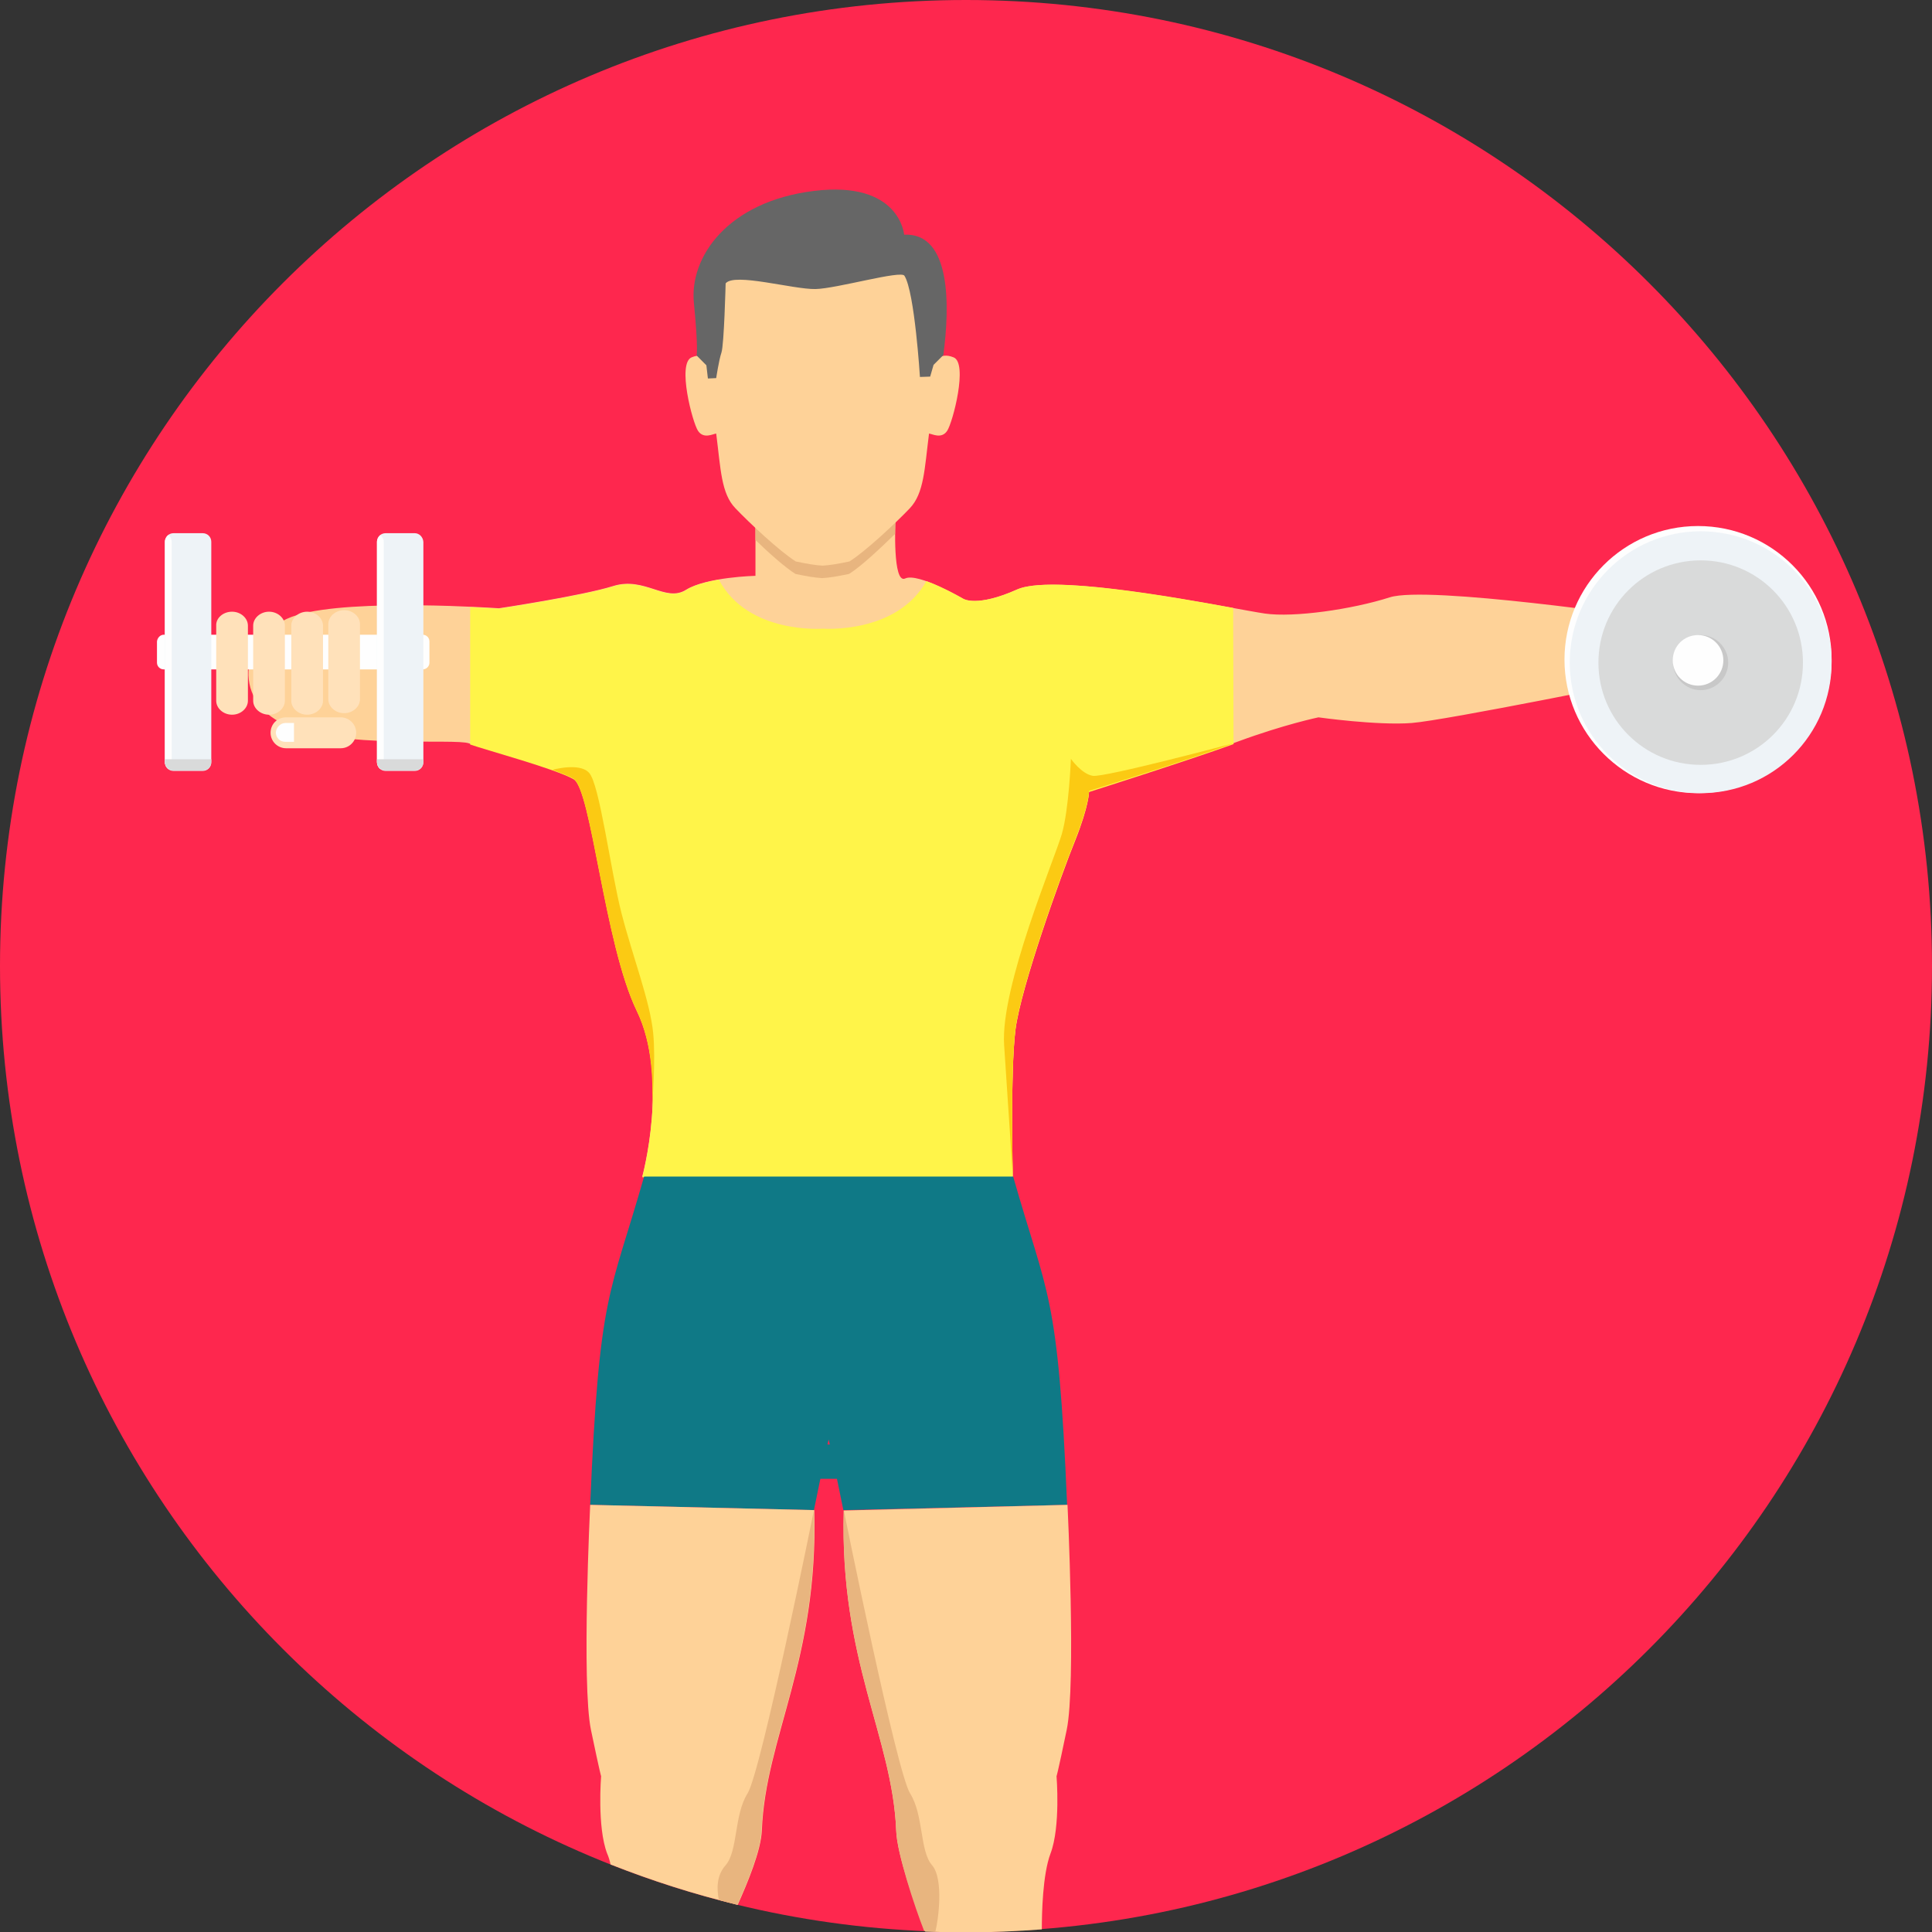 <svg width="44" height="44" viewBox="0 0 44 44" fill="none" xmlns="http://www.w3.org/2000/svg">
<rect x="0" y="0" width="44" height="44" fill="#333333" stroke="none"/>
<g clip-path="url(#clip0)">
<path d="M22 44C34.15 44 44 34.15 44 22C44 9.85 34.15 0 22 0C9.85 0 0 9.85 0 22C0 34.15 9.85 44 22 44Z" fill="#FE274E"/>
<path d="M37.52 14.068C37.52 14.068 32.51 13.329 31.651 13.604C30.791 13.879 29.468 14.068 28.806 13.973C28.145 13.879 24.088 13.02 23.169 13.423C22.249 13.836 21.94 13.638 21.94 13.638C21.94 13.638 20.909 13.037 20.616 13.174C20.324 13.312 20.393 11.868 20.393 11.868H17.205V13.114C17.205 13.114 16.096 13.14 15.623 13.432C15.159 13.724 14.678 13.123 13.965 13.346C13.252 13.569 11.361 13.853 11.361 13.853C11.361 13.853 8.044 13.621 6.763 14.008C5.474 14.395 5.225 15.941 6.488 16.5C7.752 17.067 10.364 16.809 10.682 16.93C10.991 17.05 12.65 17.497 13.062 17.729C13.475 17.961 13.767 21.493 14.506 23.014C15.245 24.535 14.627 26.795 14.627 26.795H23.066C23.066 26.795 23.006 24.415 23.126 23.444C23.246 22.473 24.174 19.895 24.492 19.113C24.802 18.331 24.802 18.021 24.802 18.021C24.802 18.021 27.139 17.282 28.196 16.887C29.244 16.5 30.027 16.337 30.027 16.337C30.027 16.337 31.367 16.526 32.149 16.466C32.931 16.405 37.529 15.469 37.529 15.469C37.529 15.469 38.113 16.345 38.483 16.328C38.852 16.311 38.62 15.237 39.007 15.434C39.394 15.632 38.852 16.294 38.655 16.569C38.457 16.844 39.901 16.371 40.021 15.907C40.141 15.443 40.021 14.077 39.127 14.077C38.225 14.077 37.52 14.068 37.52 14.068Z" fill="#FED298"/>
<path d="M20.384 12.16C20.384 11.988 20.393 11.859 20.393 11.859H17.205V12.298C17.514 12.598 17.884 12.925 18.116 13.071C18.365 13.123 18.554 13.157 18.726 13.166C18.898 13.157 19.087 13.123 19.336 13.071C19.602 12.908 20.041 12.495 20.384 12.16Z" fill="#E8B57F"/>
<path d="M28.084 13.845C26.692 13.587 23.908 13.097 23.169 13.423C22.249 13.836 21.94 13.638 21.94 13.638C21.94 13.638 21.484 13.372 21.098 13.234C20.419 14.446 18.743 14.317 18.743 14.317C18.743 14.317 17.033 14.455 16.371 13.2C16.096 13.252 15.804 13.32 15.623 13.441C15.159 13.733 14.678 13.131 13.965 13.355C13.252 13.578 11.361 13.862 11.361 13.862C11.361 13.862 11.103 13.845 10.708 13.827V16.956C11.077 17.084 12.659 17.514 13.062 17.746C13.475 17.978 13.767 21.51 14.506 23.031C15.245 24.552 14.627 26.812 14.627 26.812H23.066C23.066 26.812 23.006 24.432 23.126 23.461C23.246 22.49 24.174 19.912 24.492 19.13C24.802 18.348 24.802 18.038 24.802 18.038C24.802 18.038 26.993 17.342 28.093 16.947L28.084 13.845Z" fill="#FFF449"/>
<path d="M12.581 17.531C12.787 17.609 12.959 17.677 13.054 17.729C13.466 17.961 13.759 21.493 14.498 23.014C14.867 23.77 14.893 24.707 14.833 25.455C14.859 25.128 14.936 24.131 14.876 23.53C14.807 22.808 14.403 21.768 14.154 20.797C13.905 19.826 13.655 17.849 13.415 17.6C13.2 17.359 12.59 17.531 12.581 17.531Z" fill="#FBCA13"/>
<path d="M38.672 11.98C40.356 11.98 41.714 13.346 41.714 15.022C41.714 16.698 40.348 18.064 38.672 18.064C36.996 18.064 35.63 16.698 35.63 15.022C35.63 13.346 36.987 11.98 38.672 11.98Z" fill="#FEFEFE"/>
<path d="M38.732 12.1C40.382 12.1 41.714 13.432 41.714 15.082C41.714 16.732 40.382 18.064 38.732 18.064C37.082 18.064 35.75 16.732 35.75 15.091C35.75 13.441 37.082 12.1 38.732 12.1Z" fill="#EEF3F7"/>
<path d="M38.732 12.762C40.021 12.762 41.061 13.802 41.061 15.091C41.061 16.38 40.021 17.419 38.732 17.419C37.443 17.419 36.403 16.38 36.403 15.091C36.403 13.802 37.443 12.762 38.732 12.762Z" fill="#D9DADA"/>
<path d="M38.732 14.463C39.076 14.463 39.359 14.747 39.359 15.091C39.359 15.434 39.076 15.718 38.732 15.718C38.388 15.718 38.105 15.434 38.105 15.091C38.105 14.738 38.388 14.463 38.732 14.463Z" fill="#C8C8C8"/>
<path d="M38.672 14.463C38.99 14.463 39.248 14.721 39.248 15.039C39.248 15.357 38.99 15.615 38.672 15.615C38.354 15.615 38.096 15.357 38.096 15.039C38.096 14.713 38.354 14.463 38.672 14.463Z" fill="#FEFEFE"/>
<path d="M3.73 14.455H9.625C9.711 14.455 9.78 14.523 9.78 14.609V15.091C9.78 15.177 9.711 15.245 9.625 15.245H3.73C3.644 15.245 3.575 15.177 3.575 15.091V14.609C3.584 14.523 3.652 14.455 3.73 14.455Z" fill="#FEFEFE"/>
<path d="M5.285 13.931C5.483 13.931 5.646 14.077 5.646 14.248V15.959C5.646 16.131 5.483 16.277 5.285 16.277C5.087 16.277 4.924 16.131 4.924 15.959V14.248C4.916 14.077 5.079 13.931 5.285 13.931ZM7.838 13.896C8.035 13.896 8.198 14.042 8.198 14.214V15.924C8.198 16.096 8.035 16.242 7.838 16.242C7.64 16.242 7.477 16.096 7.477 15.924V14.214C7.477 14.042 7.64 13.896 7.838 13.896ZM6.995 13.931C7.193 13.931 7.356 14.077 7.356 14.248V15.959C7.356 16.131 7.193 16.277 6.995 16.277C6.798 16.277 6.634 16.131 6.634 15.959V14.248C6.634 14.077 6.798 13.931 6.995 13.931ZM6.127 13.931C6.325 13.931 6.488 14.077 6.488 14.248V15.959C6.488 16.131 6.325 16.277 6.127 16.277C5.93 16.277 5.766 16.131 5.766 15.959V14.248C5.766 14.077 5.93 13.931 6.127 13.931Z" fill="#FFE1BA"/>
<path d="M4.615 12.143H3.953C3.841 12.143 3.755 12.229 3.755 12.341V17.359C3.755 17.471 3.841 17.557 3.953 17.557H4.615C4.727 17.557 4.812 17.471 4.812 17.359V12.341C4.812 12.229 4.727 12.143 4.615 12.143Z" fill="#EEF3F7"/>
<path d="M3.833 12.186C3.79 12.22 3.755 12.28 3.755 12.341V17.359C3.755 17.419 3.79 17.48 3.833 17.514C3.876 17.48 3.91 17.419 3.91 17.359V12.341C3.91 12.272 3.884 12.22 3.833 12.186Z" fill="#FEFEFE"/>
<path d="M3.755 17.291V17.351C3.755 17.462 3.841 17.548 3.953 17.548H4.615C4.727 17.548 4.812 17.462 4.812 17.351V17.291H3.755Z" fill="#D9DADA"/>
<path d="M6.514 16.337H7.76C7.949 16.337 8.112 16.491 8.112 16.689C8.112 16.878 7.958 17.041 7.76 17.041H6.514C6.325 17.041 6.162 16.887 6.162 16.689C6.162 16.491 6.316 16.337 6.514 16.337Z" fill="#FFE1BA"/>
<path d="M6.497 16.466H6.695V16.895H6.497C6.377 16.895 6.282 16.801 6.282 16.68C6.291 16.569 6.385 16.466 6.497 16.466Z" fill="#FEFEFE"/>
<path d="M9.445 12.143H8.783C8.671 12.143 8.585 12.229 8.585 12.341V17.359C8.585 17.471 8.671 17.557 8.783 17.557H9.445C9.556 17.557 9.642 17.471 9.642 17.359V12.341C9.634 12.229 9.548 12.143 9.445 12.143Z" fill="#EEF3F7"/>
<path d="M8.662 12.186C8.62 12.22 8.585 12.28 8.585 12.341V17.359C8.585 17.419 8.62 17.48 8.662 17.514C8.705 17.48 8.74 17.419 8.74 17.359V12.341C8.74 12.272 8.705 12.22 8.662 12.186Z" fill="#FEFEFE"/>
<path d="M8.585 17.291V17.351C8.585 17.462 8.671 17.548 8.783 17.548H9.445C9.556 17.548 9.642 17.462 9.642 17.351V17.291H8.585Z" fill="#D9DADA"/>
<path d="M16.208 8.276C16.208 8.276 16.079 8.001 15.752 8.138C15.417 8.276 15.77 9.625 15.898 9.814C16.027 10.003 16.234 9.883 16.311 9.874C16.414 10.682 16.423 11.241 16.749 11.576C17.059 11.902 17.755 12.556 18.124 12.787C18.373 12.839 18.562 12.873 18.734 12.882C18.906 12.873 19.095 12.839 19.345 12.787C19.714 12.556 20.41 11.902 20.72 11.576C21.046 11.232 21.055 10.682 21.158 9.874C21.235 9.883 21.441 10.003 21.57 9.814C21.699 9.625 22.052 8.267 21.716 8.138C21.381 8.001 21.261 8.276 21.261 8.276C21.261 8.276 21.596 7.21 21.003 6.17C20.599 5.448 19.68 5.079 18.743 5.053C17.806 5.079 16.887 5.448 16.483 6.17C15.873 7.21 16.208 8.276 16.208 8.276Z" fill="#FED298"/>
<path d="M20.951 8.585L21.184 8.577L21.261 8.31L21.484 8.087C21.63 6.995 21.673 5.294 20.591 5.345C20.591 5.345 20.496 4.108 18.537 4.348C16.577 4.589 15.692 5.852 15.804 6.909C15.907 7.966 15.864 8.095 15.864 8.095L16.087 8.319L16.122 8.62L16.311 8.611C16.311 8.611 16.371 8.207 16.431 8.027C16.491 7.846 16.526 6.454 16.526 6.454C16.723 6.205 18.055 6.591 18.571 6.583C19.052 6.574 20.539 6.145 20.599 6.282C20.831 6.652 20.951 8.585 20.951 8.585Z" fill="#666666"/>
<path d="M14.669 26.795C13.887 29.537 13.647 29.391 13.441 34.272L18.537 34.392L18.683 33.679H19.061L19.207 34.392L24.303 34.272C24.097 29.391 23.856 29.545 23.074 26.795H18.872H14.669ZM18.846 32.897L18.872 32.785L18.898 32.897H18.846Z" fill="#0F7986"/>
<path d="M13.441 34.272C13.441 34.272 13.243 38.354 13.458 39.394C13.673 40.425 13.69 40.451 13.69 40.451C13.69 40.451 13.595 41.602 13.827 42.212C13.862 42.29 13.887 42.376 13.905 42.462C14.841 42.831 15.804 43.141 16.801 43.381C17.024 42.883 17.334 42.144 17.351 41.68C17.437 39.548 18.64 37.812 18.545 34.392L13.441 34.272Z" fill="#FED298"/>
<path d="M16.792 43.381C17.016 42.883 17.325 42.144 17.342 41.68C17.428 39.548 18.631 37.812 18.537 34.392C18.537 34.392 17.334 40.356 17.024 40.846C16.715 41.336 16.809 42.152 16.526 42.479C16.32 42.711 16.32 43.003 16.371 43.27C16.517 43.312 16.655 43.347 16.792 43.381Z" fill="#E8B57F"/>
<path d="M24.312 34.272C24.312 34.272 24.509 38.354 24.294 39.394C24.08 40.425 24.062 40.451 24.062 40.451C24.062 40.451 24.157 41.602 23.925 42.212C23.744 42.694 23.727 43.579 23.727 43.94C23.16 43.983 22.584 44.009 22 44.009C21.691 44.009 21.381 44 21.072 43.991C20.848 43.407 20.427 42.238 20.41 41.688C20.324 39.557 19.121 37.821 19.216 34.401L24.312 34.272Z" fill="#FED298"/>
<path d="M21.046 43.974C20.823 43.407 20.427 42.204 20.41 41.68C20.324 39.548 19.121 37.812 19.216 34.392C19.216 34.392 20.419 40.356 20.728 40.846C21.038 41.336 20.943 42.152 21.227 42.479C21.502 42.797 21.364 43.759 21.304 43.983C21.218 43.983 21.132 43.983 21.046 43.974Z" fill="#E8B57F"/>
<path d="M28.084 16.93C28.084 16.93 25.145 17.712 24.887 17.669C24.63 17.626 24.389 17.282 24.389 17.282C24.389 17.282 24.346 18.425 24.183 18.992C24.02 19.559 22.782 22.473 22.868 23.796C22.954 25.119 23.066 26.787 23.066 26.787C23.066 26.787 23.006 24.406 23.126 23.435C23.246 22.464 24.174 19.886 24.492 19.104C24.802 18.322 24.802 18.012 24.802 18.012C24.802 18.012 26.993 17.334 28.084 16.93Z" fill="#FBCA13"/>
</g>
<defs>
<clipPath id="clip0">
<rect width="44" height="44" fill="white"/>
</clipPath>
</defs>
</svg>
